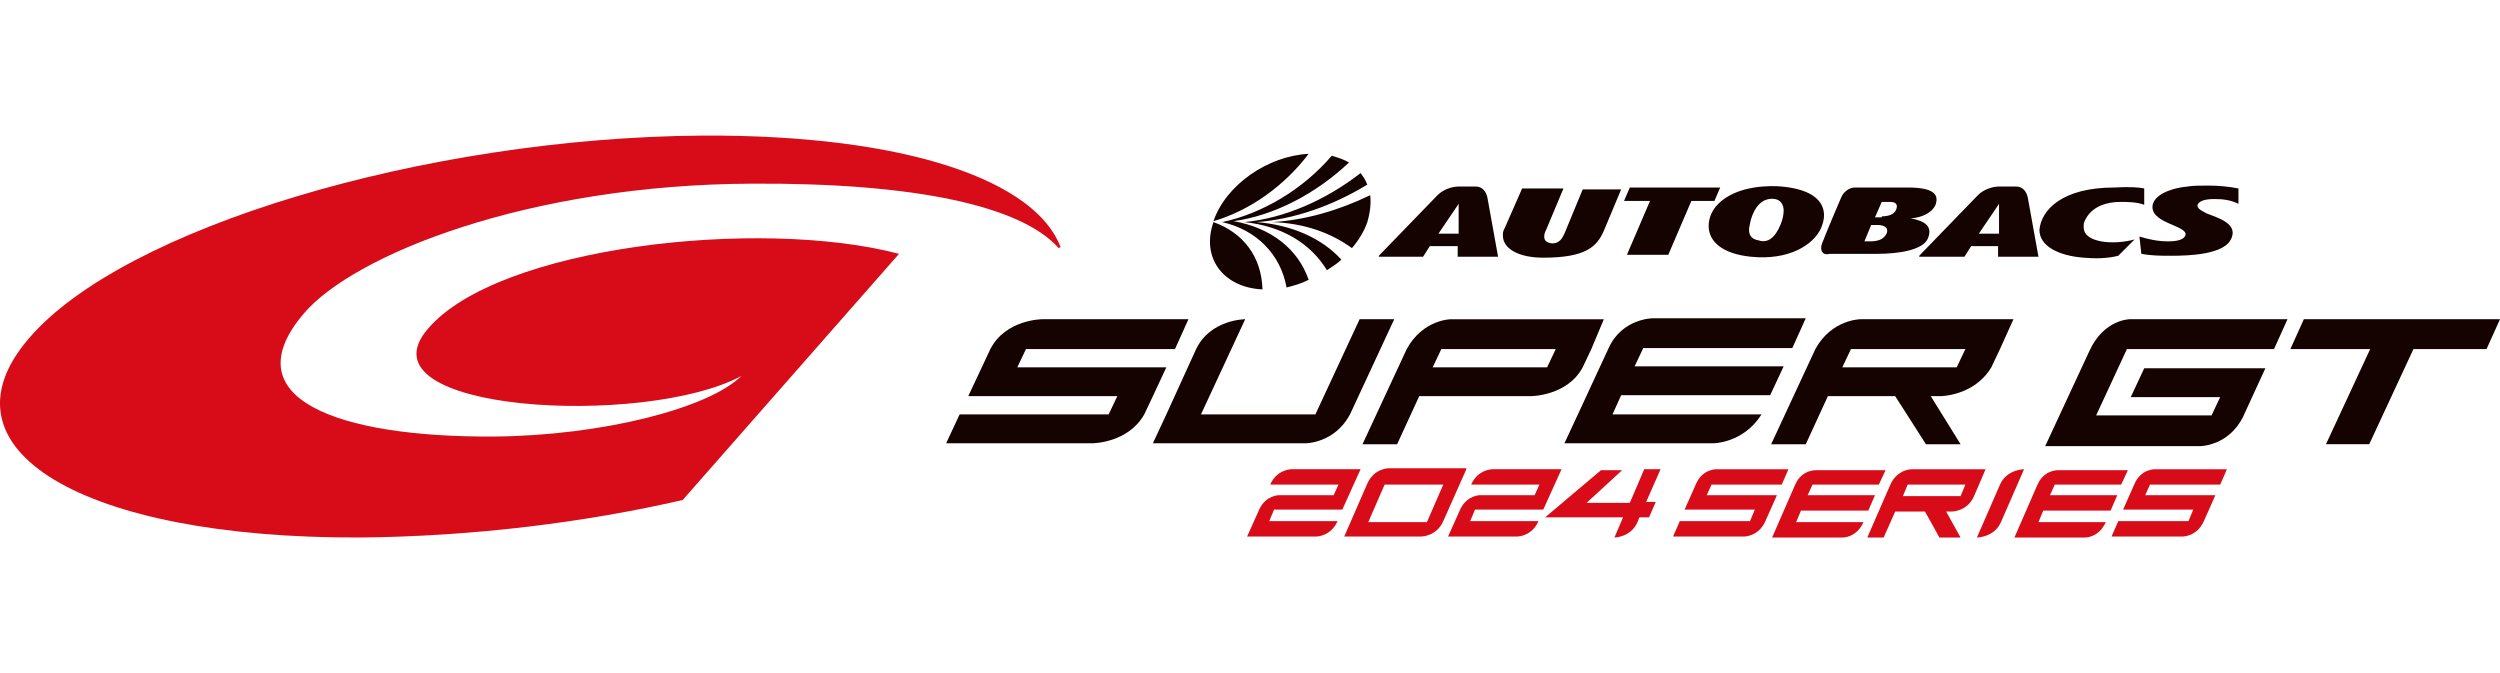 <?xml version="1.0" encoding="utf-8"?>
<!-- Generator: Adobe Illustrator 28.1.0, SVG Export Plug-In . SVG Version: 6.00 Build 0)  -->
<svg version="1.1" id="レイヤー_1" xmlns="http://www.w3.org/2000/svg" xmlns:xlink="http://www.w3.org/1999/xlink" x="0px"
	 y="0px" viewBox="0 0 260 70" style="enable-background:new 0 0 260 70;" xml:space="preserve">
<style type="text/css">
	.st0{fill:#D70C18;}
	.st1{fill:#150301;}
	.st2{fill:#D80C18;}
</style>
<g>
	<path class="st0" d="M44.5,34.2c7.3-8.6,34.6-11.6,49-7.8L71,52c-10,2.3-21.7,3.8-33.6,3.9C8.5,56-6.9,46.7,3,35.2
		c9.8-11.5,41.2-20.9,70.1-21.1c21.2-0.1,34.6,4.7,37.2,11.6l-0.2,0.1c-3.9-4.4-15-6.8-31.9-6.7c-23.3,0.1-41.4,7.4-46.6,13.5
		c-7.5,8.8,3.4,12.9,19.8,12.8c11.4-0.1,22.4-3,25.7-6.3C67.1,44.5,37,42.9,44.5,34.2z"/>
	<g>
		<g>
			<path class="st1" d="M203.5,38.2l0.9-1.9h-11.9l-0.9,1.9H203.5z M188.8,36.3c1.7-3.1,4.7-3.1,4.7-3.1h15.9l-1.4,3.1l-0.9,1.9
				c-1.8,3-5.3,3-5.3,3h-1l3.1,5h-3.6l-3.2-5h-7l-2.3,5h-3.6L188.8,36.3z"/>
			<polygon class="st1" points="239.6,33.2 260,33.2 258.6,36.3 251,36.3 246.4,46.2 241.9,46.2 246.5,36.3 238.2,36.3 			"/>
			<path class="st1" d="M124.4,36.3c1.5-3.1,5.1-3.1,5.1-3.1l-4.6,9.9h11.9l4.6-9.9h3.6l-4.6,9.9c-1.6,3-4.6,3-4.6,3h-12.7h-3.2
				l1.4-3L124.4,36.3z"/>
			<path class="st1" d="M106.7,36.3l-0.9,1.9h15.5l-1.4,3l-0.9,1.9c-1.7,3-5.4,3-5.4,3H98.4l1.4-3h15.5l0.9-1.9h-15.5l2.3-4.9
				c1.6-3.1,5.4-3.1,5.4-3.1h15.2l-1.4,3.1H106.7z"/>
			<path class="st1" d="M160.9,38.2l0.9-1.9h-11.9l-0.9,1.9H160.9z M165.5,36.3l-0.9,1.9c-1.6,3-5.4,3-5.4,3h-11.6l-2.3,5h-3.6
				l4.6-9.9c1.7-3.1,4.6-3.1,4.6-3.1h15.9L165.5,36.3z"/>
			<path class="st1" d="M167.7,43.1h15.5c-1.9,3-5,3-5,3h-12.3h-3.2l1.4-3l3.2-6.9c1.4-3.1,4.6-3.1,4.6-3.1h15.9l-1.4,3.1h-15.5
				l-0.9,1.9h15.5l-1.4,3h-15.5L167.7,43.1z"/>
			<path class="st1" d="M221.5,33.2h16.4l-1.4,3.1h-15.3l-3.2,6.9h12l0.9-1.9h-9.3l1.4-3h12.6l-2.3,5c-1.5,3.1-4.5,3.1-4.5,3.1
				h-16.1l4.6-9.9C218.8,33.2,221.5,33.2,221.5,33.2z"/>
		</g>
	</g>
	<path class="st1" d="M126.2,23.1c3.1,1.1,5,3.6,5.1,7C127.2,29.9,124.9,26.8,126.2,23.1z M140.6,25.8c-2.2-1.6-5-2.6-8.3-2.7
		c3.4-0.2,6.9-1.2,10.2-2.8c0.1,0.8,0,1.8-0.3,2.8C141.9,24,141.3,25,140.6,25.8z M138,28.1c-1.7-2.8-4.7-4.6-8.6-5
		c4.2-0.4,8.5-2.3,12.1-5.1c0.3,0.4,0.5,0.7,0.7,1.2c-3.6,2.2-7.6,3.6-11.5,3.9c3.7,0.3,6.8,1.7,8.8,3.9
		C139.1,27.4,138.6,27.7,138,28.1z M133.8,29.9c-0.6-3.4-3.1-6-6.7-6.8c4.2-0.9,8.4-3.4,11.4-6.9c0.7,0.2,1.3,0.4,1.8,0.7
		c-3.4,3.2-7.7,5.5-12,6.1c3.9,0.7,6.7,2.9,7.8,6.1C135.3,29.5,134.6,29.7,133.8,29.9z M136.1,16c-2.5,3.3-6.1,5.9-9.9,7
		C127.5,19.2,131.9,16.2,136.1,16z M166.8,24c-0.7,1.6-1.8,2.8-6.3,2.8c-2.5,0-4.2-0.9-4.2-2.3c0-0.2,0-0.5,0.2-0.8l1.8-4.1h4.3
		l-1.8,4.3c-0.1,0.2-0.2,0.4-0.2,0.7c0,0.4,0.2,0.6,0.7,0.7c0.9,0.1,1.2-0.6,1.4-1l1.9-4.6h4L166.8,24z M175.9,20.9l-2.4,5.6h-4.3
		l2.4-5.6h-2.7l0.6-1.4h9.4l-0.6,1.4H175.9z M143.4,26.6l6.1-6.3c0.6-0.6,1.5-0.9,2.2-0.9h1.8c0.7,0,1.1,0.6,1.2,1.2l1.1,6.1h-4.2
		v-1.1h-2.9l-0.7,1.1H143.4z M151.7,24.3v-3.1l-2.1,3.1H151.7z M199.6,26.6l6.1-6.3c0.6-0.6,1.5-0.9,2.2-0.9h1.8
		c0.7,0,1.1,0.6,1.2,1.2l1.1,6.1h-4.2v-1.1H205l-0.7,1.1H199.6z M207.9,24.3v-3.1l-2.1,3.1H207.9z M227.5,19.4
		c0.5-0.1,1.4-0.1,2.2-0.1c1,0,2.1,0.1,3.1,0.3v1.6c-0.8-0.4-1.6-0.5-2.5-0.5c-1,0-1.5,0.2-1.7,0.5c-0.3,0.5,0.6,0.8,0.9,1
		c1,0.4,3.2,1,2.6,2.5c-0.6,1.8-4.5,1.9-6.3,1.9c-1,0-2,0-3.1-0.2l-0.2-1.8c1,0.3,1.9,0.5,3,0.5c1,0,1.7-0.2,1.8-0.7
		c0.1-1-3.9-1.2-3.4-3.2C224.3,20,226.3,19.5,227.5,19.4z M195.3,23.4h-0.7l-0.7,1.7h0.6c0.8,0,1.4-0.2,1.7-0.8
		C196.5,23.6,195.8,23.4,195.3,23.4z M195.7,22.5c0.7,0,1.3-0.2,1.5-0.7c0.2-0.5,0-0.8-0.6-0.8h-0.9l-0.7,1.6H195.7z M189.5,25.3
		c0.7-1.8,2-4.8,2-4.8c0.2-0.5,0.8-1,1.4-1h5.5c3,0,3.2,0.9,2.9,1.8c-0.5,1.1-2,1.4-2.6,1.4c1.6,0.3,2.3,0.9,1.8,2.1
		c-0.5,1.2-3,1.6-5.3,1.6h-4.9C189.6,26.6,189.2,26.1,189.5,25.3z M185.3,19.4c3.3,0.3,4.4,1.6,4.4,3c0,0.4-0.1,0.8-0.3,1.3
		c-0.8,1.8-3.4,3.4-7.3,3c-3-0.3-4.4-1.6-4.4-3.2c0-0.9,0.4-1.7,1-2.3C180.7,19.2,184.3,19.3,185.3,19.4z M185.2,23.3
		c0.2-0.5,0.3-1,0.3-1.4c0-0.6-0.3-1.1-0.9-1.2c-1.3-0.2-2.1,0.8-2.5,2.1c-0.1,0.5-0.2,0.8-0.2,1.1c0,0.7,0.4,1,1,1.1
		C183.8,25.3,184.6,24.8,185.2,23.3z M223,19.6v1.7c-0.8-0.3-1.7-0.3-2.5-0.3c-1.3,0-3,0.4-3.7,2c-0.1,0.2-0.1,0.4-0.1,0.6
		c0,0.9,0.8,1.3,1.8,1.5c1.1,0.2,2.4,0.1,3.5-0.2l-1.7,1.7c-1.2,0.3-2.4,0.3-3.6,0.2c-2.6-0.2-4.6-1.2-4.6-2.9
		c0.2-2.1,2.4-4.4,7.8-4.4C221.5,19.4,222.6,19.5,223,19.6z"/>
	<g>
		<path class="st2" d="M141.5,48.8l-1.9,4.2h-7.1l-0.5,1.2h7.1c-0.7,1.6-2.2,1.6-2.2,1.6h-7.2l1.3-2.9c0.7-1.4,2-1.4,2-1.4h5.7
			l0.5-1.1h-7.1c0.7-1.6,2.2-1.6,2.2-1.6H141.5z"/>
		<path class="st2" d="M152.5,48.8l-2.4,5.4c-0.7,1.6-2.3,1.6-2.3,1.6h-8l2.4-5.5c0.7-1.6,2.2-1.6,2.2-1.6H152.5z M142.3,54.3h6.1
			l1.7-3.9H144L142.3,54.3z"/>
		<path class="st2" d="M162.4,48.8l-1.9,4.2h-7.1l-0.5,1.2h7.1c-0.7,1.6-2.2,1.6-2.2,1.6h-7.2l1.3-2.9c0.7-1.4,2-1.4,2-1.4h5.7
			l0.5-1.1h-7.1c0.7-1.6,2.2-1.6,2.2-1.6H162.4z"/>
		<path class="st2" d="M171,48.8h1.7l-1.5,3.4h1l-0.7,1.6h-1l-0.2,0.5c-0.7,1.6-2.4,1.6-2.4,1.6l0.9-2.1h-8.1l5.8-4.9h2.2l-3.7,3.4
			h4.5L171,48.8z"/>
		<path class="st2" d="M185.3,50.4H178l-0.5,1.1h7.3l-1.2,2.7c-0.7,1.6-2.2,1.6-2.2,1.6h-7.4l0.7-1.6h7.3l0.5-1.2h-7.3l1.2-2.7
			c0.7-1.6,2.2-1.5,2.2-1.5h7.4L185.3,50.4z"/>
		<path class="st2" d="M195.4,50.4h-6.9l-0.5,1.1h7l-0.7,1.6h-7l-0.5,1.2h7c-0.7,1.6-2.1,1.6-2.1,1.6h-7.4l2.4-5.5
			c0.7-1.6,2.2-1.5,2.2-1.5h7.2L195.4,50.4z"/>
		<path class="st2" d="M197.1,53.2l-1.2,2.7h-1.7l2.4-5.5c0.7-1.6,2.2-1.6,2.2-1.6h7.7l-1.2,2.8c-0.7,1.6-2.3,1.6-2.3,1.6h-0.6
			l1.5,2.7h-2.2l-1.5-2.7H197.1z M204.4,50.4h-6l-0.5,1.2h6L204.4,50.4z"/>
		<path class="st2" d="M208.1,54.3c-0.7,1.6-2.5,1.6-2.5,1.6l2.4-5.5c0.7-1.6,2.5-1.6,2.5-1.6L208.1,54.3z"/>
		<path class="st2" d="M220.6,50.4h-6.9l-0.5,1.1h7l-0.7,1.6h-7l-0.5,1.2h7c-0.7,1.6-2.1,1.6-2.1,1.6h-7.4l2.4-5.5
			c0.7-1.6,2.2-1.5,2.2-1.5h7.2L220.6,50.4z"/>
		<path class="st2" d="M230.9,50.4h-7.3l-0.5,1.1h7.3l-1.2,2.7c-0.7,1.6-2.2,1.6-2.2,1.6h-7.4l0.7-1.6h7.3l0.5-1.2h-7.3l1.2-2.7
			c0.7-1.6,2.2-1.5,2.2-1.5h7.4L230.9,50.4z"/>
	</g>
</g>
</svg>
